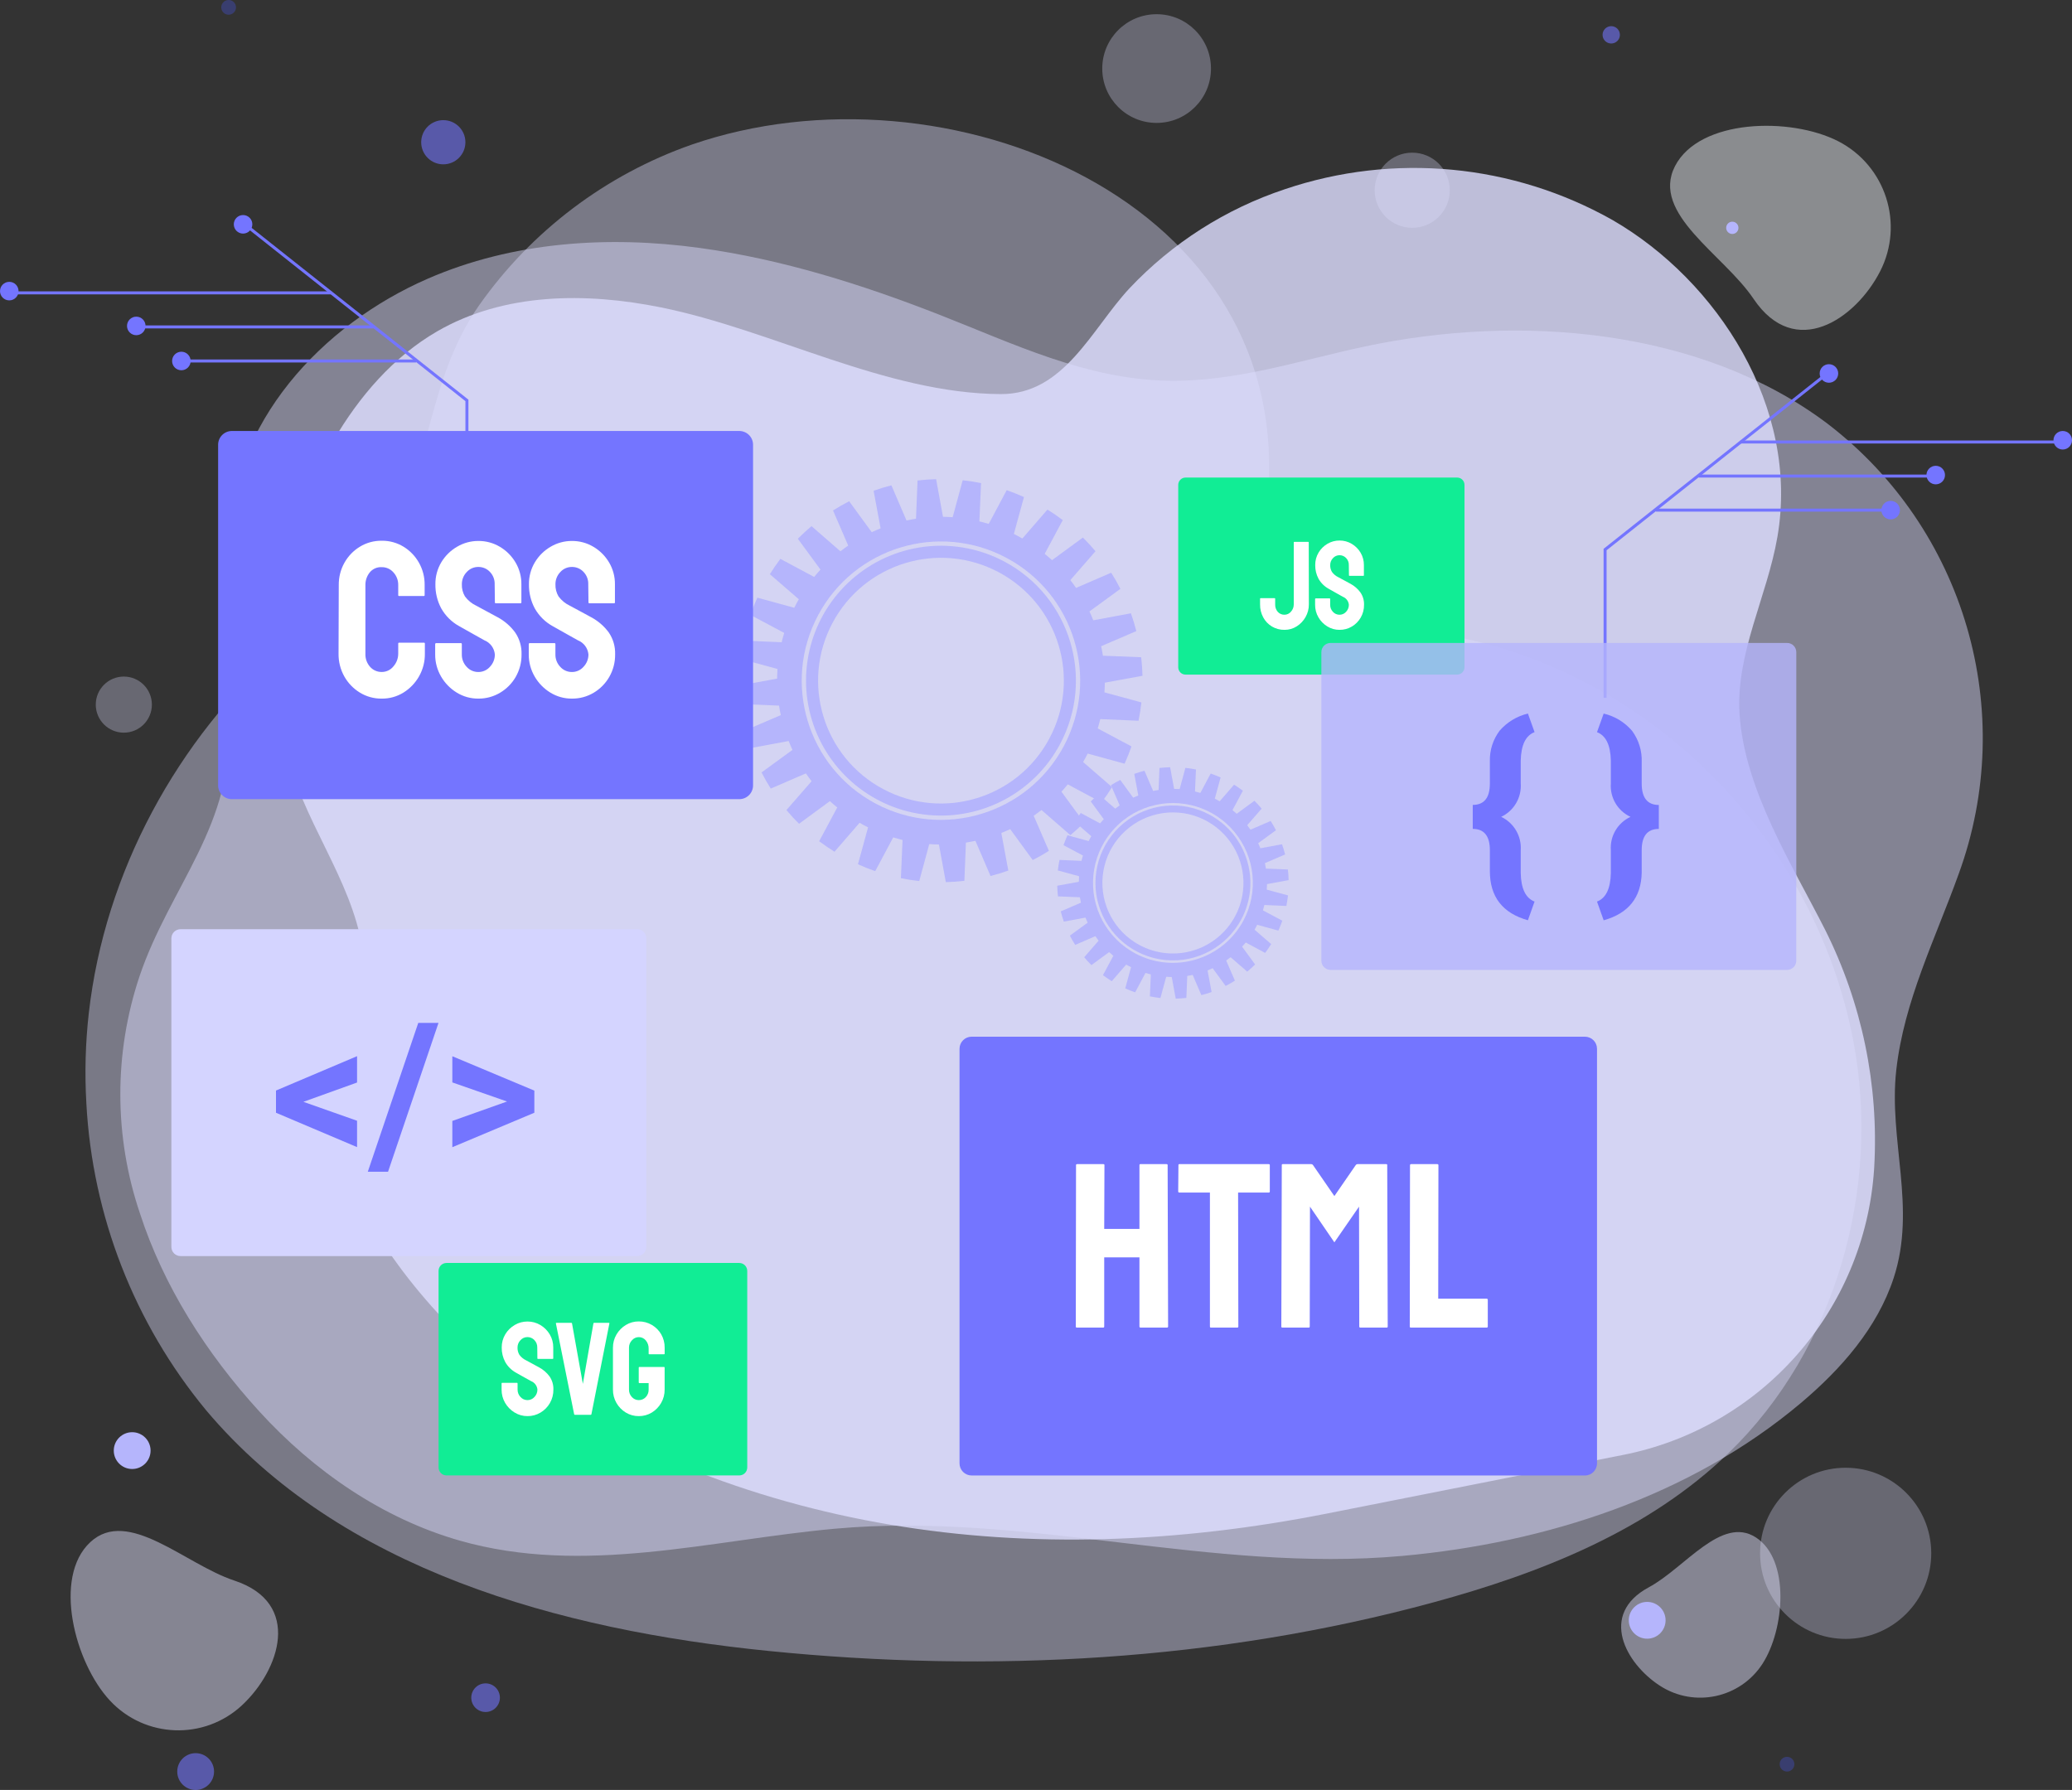 <svg id="e6ftgd3n5mpi1" xmlns="http://www.w3.org/2000/svg" xmlns:xlink="http://www.w3.org/1999/xlink" viewBox="0 0 282.281 243.887" shape-rendering="geometricPrecision" text-rendering="geometricPrecision"><rect x="0" y="0" width="282.281" height="243.887" fill="#333333" stroke="none"/><style><![CDATA[#e6ftgd3n5mpi39_tr {animation: e6ftgd3n5mpi39_tr__tr 4000ms linear infinite normal forwards}@keyframes e6ftgd3n5mpi39_tr__tr { 0% {transform: translate(27.451px,27.453px) rotate(0deg)} 100% {transform: translate(27.451px,27.453px) rotate(360deg)} }#e6ftgd3n5mpi41_tr {animation: e6ftgd3n5mpi41_tr__tr 4000ms linear infinite normal forwards}@keyframes e6ftgd3n5mpi41_tr__tr { 0% {transform: translate(24.773px,27.906px) rotate(0deg)} 100% {transform: translate(24.773px,27.906px) rotate(360deg)} }#e6ftgd3n5mpi80 {animation: e6ftgd3n5mpi80_c_o 4000ms linear infinite normal forwards}@keyframes e6ftgd3n5mpi80_c_o { 0% {opacity: 1} 45% {opacity: 0.56} 100% {opacity: 1} }#e6ftgd3n5mpi83_ts {animation: e6ftgd3n5mpi83_ts__ts 4000ms linear infinite normal forwards}@keyframes e6ftgd3n5mpi83_ts__ts { 0% {transform: translate(206.669px,84.887px) scale(1,1)} 50% {transform: translate(206.669px,84.887px) scale(1.3,1.3)} 100% {transform: translate(206.669px,84.887px) scale(1,1)} }#e6ftgd3n5mpi86_to {animation: e6ftgd3n5mpi86_to__to 4000ms linear infinite normal forwards}@keyframes e6ftgd3n5mpi86_to__to { 0% {transform: translate(106.74px,193.163px)} 50% {transform: translate(119.789px,200.881px)} 100% {transform: translate(106.731px,191.479px)} }#e6ftgd3n5mpi100 {animation: e6ftgd3n5mpi100_c_o 4000ms linear infinite normal forwards}@keyframes e6ftgd3n5mpi100_c_o { 0% {opacity: 1} 50% {opacity: 0.64} 100% {opacity: 1} }]]></style><g id="e6ftgd3n5mpi2" transform="matrix(1 0 0 1 -297.018 -168.113)"><g id="e6ftgd3n5mpi3" transform="matrix(1 0 0 1 308.638 165.708)"><g id="e6ftgd3n5mpi4" transform="matrix(1 0 0 1 0.024 4.34)"><g id="e6ftgd3n5mpi5"><g id="e6ftgd3n5mpi6" transform="matrix(1 0 0 1 0 14.31)" opacity="0.41"><g id="e6ftgd3n5mpi7"><g id="e6ftgd3n5mpi8"><path id="e6ftgd3n5mpi9" d="M44.944,190.11C44.704,186.002,44.814,181.882,45.275,177.793C47.449,158.6,57.3,140.5,71.79,127.728C76.961,123.172,82.844,119.09,86.21,113.076C91.877,102.948,91.447,91.308,98.481,81.308C105.605,71.209,115.697,63.579,127.356,59.479C161.856,47.523,210.165,66.99,205.816,108.56C205.8,108.709,205.784,108.926,205.765,109.2C205.5,113.325,206.934,117.38,209.734,120.421C212.534,123.462,216.457,125.225,220.59,125.3C252.424,126.056,279.826,150.6,285.69,181.689C289.461,201.683,283.29,223.598,268.661,237.742C257.743,248.3,243.095,254.1,228.44,258.086C199.056,266.077,168.134,267.752,137.84,264.697C109.48,261.836,79.564,253.683,61.222,231.864C51.471,220.045,45.766,205.411,44.944,190.11Z" transform="matrix(1 0 0 1 -44.821 -56)" fill="rgb(222,222,255)" stroke="none" stroke-width="1"/></g></g></g><g id="e6ftgd3n5mpi10" transform="matrix(1 0 0 1 138.523 0)" opacity="0.31"><ellipse id="e6ftgd3n5mpi11" rx="7.406" ry="7.406" transform="matrix(1 0 0 1 7.406 7.406)" fill="rgb(222,222,255)" stroke="none" stroke-width="1"/></g><g id="e6ftgd3n5mpi12" transform="matrix(1 0 0 1 1.403 90.248)" opacity="0.31"><ellipse id="e6ftgd3n5mpi13" rx="3.822" ry="3.822" transform="matrix(1 0 0 1 3.822 3.822)" fill="rgb(222,222,255)" stroke="none" stroke-width="1"/></g><g id="e6ftgd3n5mpi14" transform="matrix(1 0 0 1 175.631 18.866)" opacity="0.31"><ellipse id="e6ftgd3n5mpi15" rx="5.121" ry="5.121" transform="matrix(1 0 0 1 5.121 5.121)" fill="rgb(222,222,255)" stroke="none" stroke-width="1"/></g><g id="e6ftgd3n5mpi16" transform="matrix(1 0 0 1 228.142 198.048)" opacity="0.31"><ellipse id="e6ftgd3n5mpi17" rx="11.66" ry="11.66" transform="matrix(1 0 0 1 11.66 11.66)" fill="rgb(222,222,255)" stroke="none" stroke-width="1"/></g></g></g><g id="e6ftgd3n5mpi18"><g id="e6ftgd3n5mpi19"><path id="e6ftgd3n5mpi20" d="M453.758,77.452C457.082,70.979,454.53,63.037,448.058,59.711C441.584,56.387,429.142,56.632,425.818,63.111C422.494,69.59,432.459,75.142,436.518,81.179C442.185,89.6,450.435,83.927,453.758,77.452Z" transform="matrix(1 0 0 1 -209.246 -38.061)" opacity="0.47" fill="rgb(236,241,247)" stroke="none" stroke-width="1"/><path id="e6ftgd3n5mpi21" d="M418.489,422.452C423.174,425.474,429.421,424.129,432.447,419.446C435.471,414.761,436.227,405.258,431.547,402.233C426.867,399.208,421.872,406.385,416.961,409.025C410.107,412.709,413.8,419.428,418.489,422.452Z" transform="matrix(1 0 0 1 -203.95 -190.35)" opacity="0.47" fill="rgb(225,226,254)" stroke="none" stroke-width="1"/><path id="e6ftgd3n5mpi22" d="M60.987,46.29C55.834,51.075,47.779,50.776,42.994,45.624C38.209,40.471,35.183,28.836,40.335,24.051C45.487,19.266,53.262,27.081,59.94,29.281C69.255,32.349,66.14,41.5,60.987,46.29Z" transform="matrix(1 0 0 1 -39.65 188.473)" opacity="0.47" fill="rgb(225,226,254)" stroke="none" stroke-width="1"/></g><g id="e6ftgd3n5mpi23" transform="matrix(0.993 0.122 -0.122 0.993 22.323 5.397)"><path id="e6ftgd3n5mpi24" d="M5.039,142.869C0.239,132.911,-1.169,121.655,1.028,110.821C3.619,98.186,11.485,88.478,8.756,75C7.093,66.79,6.677,59.184,5.834,51.06C4.1,34.377,14.934,19.678,28.37,11.741C39.284,5.295,52.078,2.876,64.625,3.048C75.917,3.2,87.19,5.288,98.133,8.092C108.679,10.792,118.989,14.355,130.043,13.231C139.236,12.297,147.516,8.322,156.077,5.359C176.517,-1.716,201.277,-2.714,219.967,8.059C240.32,20.002,250.544,43.792,245.2,66.778C243.136,75.89,239.932,84.825,240.024,94.278C240.118,103.928,245.081,112.542,243.124,122.467C241.741,129.488,237.524,135.648,232.662,140.893C219.27,155.323,200.562,164.037,181.322,168.185C155.701,173.707,129.582,168.434,104.186,173.93C87.533,177.53,71.042,184.489,53.703,181.769C42.872,180.069,32.787,174.78,24.463,167.644C16.3,160.648,9.407,152.251,5.039,142.869Z" transform="matrix(1 0 0 1 0 20.016)" opacity="0.47" fill="rgb(222,222,255)" stroke="none" stroke-width="1"/><g id="e6ftgd3n5mpi25" transform="matrix(1 0 0 1 11.212 0)"><path id="e6ftgd3n5mpi26" d="M17.2,147.513C16.492,139.55,19.178,131.344,16.933,123.458C14.247,114.017,6.467,106.944,3.3,97.675C-1.493,83.87,-1.055,68.786,4.53,55.282C7.273,48.85,11.28,42.872,16.751,38.737C25.186,32.364,36.238,30.966,46.632,31.774C62.101,32.974,78.424,39.674,93.977,37.848C102.56,36.84,105.177,27.548,109.613,21.423C114.651,14.567,121.312,9.07,129,5.425C143.077,-1.337,159.366,-1.793,173.8,4.171C188.97,10.632,202.192,26.409,201.323,44.253C200.923,52.507,197.617,60.706,199.146,68.817C201.066,78.996,208.735,88.272,214.293,96.565C220.485,105.871,224.132,116.637,224.87,127.79C224.878,127.916,224.886,128.042,224.893,128.169C225.956,147.415,213.939,164.969,195.613,170.942L156.688,183.742C117.188,196.731,77.731,196.302,41.417,177.242C33.559,173.117,20.763,160.826,18.128,152.351C17.647,150.776,17.336,149.154,17.2,147.513Z" transform="matrix(1 0 0 1 2.572 -0.027)" opacity="0.81" fill="rgb(222,222,255)" stroke="none" stroke-width="1"/></g></g></g><ellipse id="e6ftgd3n5mpi27" rx="2.507" ry="2.507" transform="matrix(1 0 0 1 6.387 200.052)" fill="rgb(181,181,252)" stroke="none" stroke-width="1"/><ellipse id="e6ftgd3n5mpi28" rx="2.507" ry="2.507" transform="matrix(1 0 0 1 212.786 223.174)" fill="rgb(181,181,252)" stroke="none" stroke-width="1"/><ellipse id="e6ftgd3n5mpi29" rx="1.95" ry="1.95" transform="matrix(1 0 0 1 54.534 233.717)" opacity="0.58" fill="rgb(116,117,255)" stroke="none" stroke-width="1"/><ellipse id="e6ftgd3n5mpi30" rx="2.507" ry="2.507" transform="matrix(1 0 0 1 15.034 243.784)" opacity="0.58" fill="rgb(116,117,255)" stroke="none" stroke-width="1"/><ellipse id="e6ftgd3n5mpi31" rx="0.836" ry="0.836" transform="matrix(1 0 0 1 224.384 33.447)" fill="rgb(181,181,252)" stroke="none" stroke-width="1"/><ellipse id="e6ftgd3n5mpi32" rx="3.011" ry="3.011" transform="matrix(1 0 0 1 48.773 21.785)" opacity="0.58" fill="rgb(116,117,255)" stroke="none" stroke-width="1"/><ellipse id="e6ftgd3n5mpi33" rx="1.181" ry="1.181" transform="matrix(1 0 0 1 207.888 7.151)" opacity="0.58" fill="rgb(116,117,255)" stroke="none" stroke-width="1"/><ellipse id="e6ftgd3n5mpi34" rx="1.003" ry="1.003" transform="matrix(1 0 0 1 19.526 3.408)" opacity="0.58" fill="rgb(62,71,155)" stroke="none" stroke-width="1"/><ellipse id="e6ftgd3n5mpi35" rx="1.003" ry="1.003" transform="matrix(1 0 0 1 231.836 242.78)" opacity="0.58" fill="rgb(62,71,155)" stroke="none" stroke-width="1"/></g><g id="e6ftgd3n5mpi36" transform="matrix(1 0 0 1 326.762 276.401)"><g id="e6ftgd3n5mpi37" transform="matrix(1 0 0 1 106 -16)"><g id="e6ftgd3n5mpi38" transform="matrix(1 0 0 1 -35 -27)"><g id="e6ftgd3n5mpi39_tr" transform="translate(27.451,27.453) rotate(0)"><path id="e6ftgd3n5mpi39" d="M797.416,895.589C797.516,895.395,797.616,895.2,797.716,895.004L802.746,896.383Q803.274,895.218,803.685,894.029L799.085,891.579Q799.279,890.946,799.434,890.308L804.645,890.533Q804.899,889.285,805.033,888.033L800,886.663Q800.047,886.004,800.054,885.346L805.184,884.406Q805.152,883.136,805.004,881.879L799.793,881.669Q799.693,881.018,799.552,880.375L804.344,878.317Q804.032,877.088,803.607,875.892L798.48,876.846Q798.238,876.234,797.961,875.636L802.175,872.563Q801.6,871.437,800.92,870.363L796.134,872.434Q795.762,871.891,795.357,871.369L798.782,867.435Q797.972,866.468,797.067,865.57L792.861,868.655Q792.378,868.211,791.861,867.793L794.324,863.193Q793.324,862.435,792.235,861.759L788.821,865.702Q788.536,865.539,788.245,865.383C788.051,865.283,787.856,865.183,787.66,865.083L789.039,860.053Q787.874,859.525,786.685,859.114L784.235,863.714Q783.602,863.52,782.964,863.365L783.189,858.154Q781.941,857.9,780.689,857.766L779.324,862.801Q778.665,862.754,778.007,862.747L777.067,857.617Q775.797,857.649,774.539,857.797L774.329,863.008Q773.678,863.108,773.035,863.249L770.977,858.457Q769.748,858.769,768.552,859.193L769.506,864.32Q768.894,864.562,768.296,864.839L765.223,860.625Q764.097,861.2,763.023,861.88L765.094,866.666Q764.551,867.038,764.029,867.443L760.095,864.018Q759.128,864.828,758.23,865.733L761.315,869.939Q760.871,870.422,760.453,870.939L755.853,868.476Q755.095,869.476,754.419,870.565L758.362,873.979Q758.199,874.264,758.043,874.555C757.943,874.749,757.843,874.944,757.743,875.14L752.713,873.761Q752.185,874.926,751.774,876.115L756.374,878.565Q756.18,879.198,756.025,879.836L750.814,879.611Q750.56,880.859,750.426,882.111L755.461,883.476Q755.414,884.135,755.407,884.793L750.277,885.733Q750.309,887.003,750.457,888.26L755.668,888.47Q755.768,889.121,755.909,889.764L751.117,891.822Q751.429,893.051,751.853,894.247L756.98,893.293Q757.222,893.905,757.499,894.503L753.285,897.576Q753.86,898.702,754.54,899.776L759.326,897.705Q759.698,898.248,760.103,898.77L756.678,902.704Q757.488,903.671,758.393,904.569L762.599,901.484Q763.082,901.928,763.599,902.346L761.136,906.946Q762.136,907.704,763.225,908.38L766.639,904.437Q766.924,904.6,767.214,904.756C767.408,904.856,767.604,904.956,767.799,905.056L766.42,910.086Q767.585,910.614,768.774,911.025L771.224,906.425Q771.857,906.619,772.495,906.774L772.27,911.985Q773.518,912.239,774.77,912.373L776.135,907.339Q776.794,907.386,777.452,907.393L778.392,912.523Q779.662,912.491,780.919,912.343L781.129,907.132Q781.78,907.032,782.423,906.891L784.481,911.683Q785.71,911.371,786.906,910.946L785.952,905.819Q786.564,905.577,787.162,905.3L790.235,909.514Q791.361,908.939,792.435,908.259L790.364,903.473Q790.907,903.101,791.429,902.696L795.363,906.121Q796.33,905.311,797.228,904.406L794.143,900.2Q794.587,899.717,795.005,899.2L799.605,901.663Q800.363,900.663,801.039,899.574L797.096,896.16C797.2,895.974,797.312,895.784,797.416,895.589ZM768.793,901.8C759.554,896.865,756.065,885.376,761,876.137C765.934,866.898,777.424,863.409,786.663,868.343C795.902,873.278,799.391,884.767,794.457,894.006C789.522,903.245,778.032,906.734,768.793,901.8Z" transform="translate(-777.731,-885.07)" fill="rgb(181,181,252)" stroke="none" stroke-width="1"/></g><path id="e6ftgd3n5mpi40" d="M827.9,910.378C821.342,906.875,813.319,907.668,807.573,912.387C801.827,917.106,799.489,924.821,801.65,931.935C803.811,939.05,810.044,944.162,817.444,944.888C824.844,945.614,831.952,941.812,835.455,935.253C840.238,926.298,836.855,915.161,827.9,910.378ZM811.354,941.359C803.2,937.004,800.12,926.862,804.475,918.708C808.83,910.554,818.972,907.474,827.126,911.829C835.28,916.184,838.36,926.326,834.005,934.48C829.65,942.633,819.51,945.713,811.356,941.359Z" transform="matrix(1 0 0 1 -791.79 -899.14)" fill="rgb(181,181,252)" stroke="none" stroke-width="1"/></g><g id="e6ftgd3n5mpi41_tr" transform="translate(24.773,27.906) rotate(0)"><g id="e6ftgd3n5mpi41" transform="translate(-16.479,-15.652)"><path id="e6ftgd3n5mpi42" d="M1085.851,981.266Q1085.94,981.099,1086.024,980.93L1088.912,981.722Q1089.212,981.053,1089.451,980.371L1086.808,978.964Q1086.919,978.6,1087.008,978.234L1090,978.363Q1090.146,977.647,1090.223,976.926L1087.333,976.142Q1087.36,975.764,1087.364,975.386L1090.309,974.846Q1090.291,974.117,1090.209,973.395L1087.217,973.274Q1087.159,972.9,1087.079,972.531L1089.83,971.349Q1089.651,970.644,1089.407,969.957L1086.463,970.505Q1086.324,970.154,1086.163,969.811L1088.582,968.047Q1088.251,967.4,1087.861,966.784L1085.113,967.973Q1084.899,967.661,1084.667,967.362L1086.634,965.103Q1086.169,964.548,1085.65,964.032L1083.235,965.803Q1082.958,965.548,1082.663,965.303L1084.077,962.664Q1083.501,962.228,1082.877,961.84L1080.917,964.104Q1080.753,964.01,1080.587,963.921Q1080.421,963.832,1080.251,963.748L1081.043,960.86Q1080.374,960.56,1079.692,960.321L1078.285,962.964Q1077.922,962.853,1077.555,962.764L1077.684,959.772Q1076.968,959.626,1076.247,959.549L1075.463,962.44Q1075.085,962.413,1074.707,962.409L1074.167,959.464Q1073.438,959.482,1072.716,959.564L1072.595,962.556Q1072.221,962.614,1071.852,962.694L1070.671,959.943Q1069.965,960.122,1069.279,960.366L1069.827,963.31Q1069.476,963.449,1069.132,963.61L1067.368,961.191Q1066.721,961.521,1066.104,961.912L1067.293,964.66Q1066.981,964.874,1066.682,965.106L1064.423,963.14Q1063.868,963.605,1063.352,964.124L1065.123,966.539Q1064.868,966.816,1064.623,967.111L1061.984,965.697Q1061.548,966.273,1061.161,966.897L1063.425,968.857Q1063.331,969.021,1063.242,969.188Q1063.153,969.355,1063.069,969.524L1060.181,968.732Q1059.881,969.401,1059.642,970.083L1062.285,971.49Q1062.174,971.853,1062.085,972.22L1059.093,972.091Q1058.947,972.807,1058.87,973.528L1061.76,974.312Q1061.733,974.69,1061.729,975.068L1058.784,975.608Q1058.802,976.337,1058.884,977.059L1061.876,977.18Q1061.934,977.554,1062.014,977.923L1059.263,979.105Q1059.442,979.811,1059.686,980.497L1062.63,979.949Q1062.769,980.3,1062.93,980.643L1060.51,982.407Q1060.841,983.054,1061.231,983.671L1063.979,982.482Q1064.193,982.794,1064.425,983.093L1062.459,985.352Q1062.924,985.907,1063.443,986.423L1065.858,984.652Q1066.135,984.907,1066.43,985.152L1065.016,987.791Q1065.592,988.227,1066.216,988.615L1068.176,986.351Q1068.34,986.445,1068.506,986.534Q1068.672,986.623,1068.842,986.707L1068.05,989.595Q1068.719,989.895,1069.401,990.134L1070.808,987.491Q1071.171,987.602,1071.538,987.691L1071.409,990.683Q1072.125,990.829,1072.846,990.906L1073.63,988.016Q1074.008,988.043,1074.386,988.047L1074.926,990.992Q1075.655,990.974,1076.377,990.892L1076.498,987.9Q1076.872,987.842,1077.241,987.762L1078.423,990.513Q1079.128,990.334,1079.815,990.09L1079.267,987.146Q1079.618,987.007,1079.962,986.846L1081.726,989.265Q1082.373,988.935,1082.99,988.544L1081.801,985.796Q1082.113,985.582,1082.412,985.35L1084.671,987.316Q1085.226,986.851,1085.742,986.332L1083.971,983.917Q1084.226,983.64,1084.471,983.345L1087.11,984.759Q1087.546,984.183,1087.933,983.559L1085.669,981.599C1085.731,981.488,1085.792,981.377,1085.851,981.266ZM1069.418,984.833C1065.533,982.758,1063.28,978.548,1063.71,974.164C1064.14,969.781,1067.169,966.089,1071.383,964.809C1075.597,963.529,1080.167,964.914,1082.962,968.317C1085.758,971.721,1086.227,976.473,1084.152,980.358C1081.319,985.662,1074.722,987.666,1069.418,984.833Z" transform="matrix(1 0 0 1 -1058.79 -959.468)" fill="rgb(181,181,252)" stroke="none" stroke-width="1"/><path id="e6ftgd3n5mpi43" d="M1103.359,989.756C1099.594,987.745,1094.988,988.2,1091.689,990.909C1088.39,993.618,1087.047,998.047,1088.288,1002.132C1089.528,1006.217,1093.107,1009.152,1097.355,1009.569C1101.604,1009.986,1105.685,1007.802,1107.696,1004.037C1110.442,998.896,1108.5,992.502,1103.359,989.756ZM1093.859,1007.542C1090.43,1005.711,1088.442,1001.994,1088.821,998.126C1089.201,994.257,1091.874,990.998,1095.593,989.868C1099.313,988.738,1103.347,989.96,1105.814,992.964C1108.281,995.969,1108.695,1000.163,1106.864,1003.592C1105.663,1005.841,1103.618,1007.52,1101.179,1008.261C1098.74,1009.002,1096.106,1008.743,1093.858,1007.542Z" transform="matrix(1 0 0 1 -1082.63 -983.304)" fill="rgb(181,181,252)" stroke="none" stroke-width="1"/></g></g></g><g id="e6ftgd3n5mpi44" transform="matrix(1 0 0 1 127.361 45.894)"><g id="e6ftgd3n5mpi45"><g id="e6ftgd3n5mpi46" opacity="0.4"><circle id="e6ftgd3n5mpi47" r="2.114" transform="matrix(1 0 0 1 19.674 2.114)" fill="rgb(255,255,255)" stroke="none" stroke-width="1"/><circle id="e6ftgd3n5mpi48" r="0.998" transform="matrix(1 0 0 1 26.077 22.11)" fill="rgb(255,255,255)" stroke="none" stroke-width="1"/><circle id="e6ftgd3n5mpi49" r="0.998" transform="matrix(1 0 0 1 0.998 16.216)" fill="rgb(255,255,255)" stroke="none" stroke-width="1"/></g></g></g></g><g id="e6ftgd3n5mpi50" transform="matrix(1 0 0 1 270.366 161.719)"><g id="e6ftgd3n5mpi51" transform="matrix(1 0 0 1 26.653 26.016)"><g id="e6ftgd3n5mpi52" transform="matrix(1 0 0 1 0 9.679)"><g id="e6ftgd3n5mpi53" transform="matrix(1 0 0 1 33.635 1.432)"><path id="e6ftgd3n5mpi54" d="M806.761,461.932L807.171,461.932L807.171,441.632L777.244,417.91L776.99,418.231L806.761,441.831Z" transform="matrix(1 0 0 1 -776.99 -417.908)" fill="rgb(116,117,255)" stroke="none" stroke-width="1"/></g><g id="e6ftgd3n5mpi55"><circle id="e6ftgd3n5mpi56" r="1.263" transform="matrix(1 0 0 1 1.263 10.363)" fill="rgb(116,117,255)" stroke="none" stroke-width="1"/><circle id="e6ftgd3n5mpi57" r="1.263" transform="matrix(1 0 0 1 33.114 1.263)" fill="rgb(116,117,255)" stroke="none" stroke-width="1"/><circle id="e6ftgd3n5mpi58" r="1.263" transform="matrix(1 0 0 1 18.565 15.107)" fill="rgb(116,117,255)" stroke="none" stroke-width="1"/><circle id="e6ftgd3n5mpi59" r="1.263" transform="matrix(1 0 0 1 24.708 19.885)" fill="rgb(116,117,255)" stroke="none" stroke-width="1"/><g id="e6ftgd3n5mpi60" transform="matrix(1 0 0 1 1.502 10.397)"><rect id="e6ftgd3n5mpi61" width="43.682" height="0.409" rx="0" ry="0" fill="rgb(116,117,255)" stroke="none" stroke-width="1"/></g><g id="e6ftgd3n5mpi62" transform="matrix(1 0 0 1 18.838 15.038)"><rect id="e6ftgd3n5mpi63" width="32.033" height="0.409" rx="0" ry="0" fill="rgb(116,117,255)" stroke="none" stroke-width="1"/></g><g id="e6ftgd3n5mpi64" transform="matrix(1 0 0 1 24.844 19.679)"><rect id="e6ftgd3n5mpi65" width="31.851" height="0.409" rx="0" ry="0" fill="rgb(116,117,255)" stroke="none" stroke-width="1"/></g></g></g><g id="e6ftgd3n5mpi66" transform="matrix(1 0 0 1 218.464 30)"><g id="e6ftgd3n5mpi67" transform="matrix(1 0 0 1 0 1.432)"><path id="e6ftgd3n5mpi68" d="M1858.86,407.926L1858.45,407.926L1858.45,387.626L1888.378,363.903L1888.631,364.224L1858.861,387.824Z" transform="matrix(1 0 0 1 -1858.45 -363.902)" fill="rgb(116,117,255)" stroke="none" stroke-width="1"/></g><g id="e6ftgd3n5mpi69" transform="matrix(1 0 0 1 7.121 0)"><circle id="e6ftgd3n5mpi70" r="1.263" transform="matrix(1 0 0 1 55.434 10.363)" fill="rgb(116,117,255)" stroke="none" stroke-width="1"/><circle id="e6ftgd3n5mpi71" r="1.263" transform="matrix(1 0 0 1 23.581 1.263)" fill="rgb(116,117,255)" stroke="none" stroke-width="1"/><circle id="e6ftgd3n5mpi72" r="1.263" transform="matrix(1 0 0 1 38.131 15.107)" fill="rgb(116,117,255)" stroke="none" stroke-width="1"/><circle id="e6ftgd3n5mpi73" r="1.263" transform="matrix(1 0 0 1 31.989 19.885)" fill="rgb(116,117,255)" stroke="none" stroke-width="1"/><g id="e6ftgd3n5mpi74" transform="matrix(1 0 0 1 11.512 10.397)"><rect id="e6ftgd3n5mpi75" width="43.682" height="0.409" rx="0" ry="0" fill="rgb(116,117,255)" stroke="none" stroke-width="1"/></g><g id="e6ftgd3n5mpi76" transform="matrix(1 0 0 1 5.825 15.038)"><rect id="e6ftgd3n5mpi77" width="32.033" height="0.409" rx="0" ry="0" fill="rgb(116,117,255)" stroke="none" stroke-width="1"/></g><g id="e6ftgd3n5mpi78" transform="matrix(1 0 0 1 0 19.679)"><rect id="e6ftgd3n5mpi79" width="31.851" height="0.409" rx="0" ry="0" fill="rgb(116,117,255)" stroke="none" stroke-width="1"/></g></g></g></g><g id="e6ftgd3n5mpi80" transform="matrix(1 0 0 1 56.221 63.781)"><path id="e6ftgd3n5mpi81" d="M2150.974,510.895L2081.85,510.895C2081.352,510.895,2080.875,510.697,2080.523,510.345C2080.171,509.993,2079.974,509.516,2079.974,509.018L2079.974,462.606C2079.974,461.57,2080.814,460.73,2081.85,460.729L2150.974,460.729C2152.011,460.729,2152.851,461.569,2152.851,462.606L2152.851,509.019C2152.851,509.517,2152.654,509.994,2152.301,510.346C2151.949,510.698,2151.472,510.896,2150.974,510.895Z" transform="matrix(1 0 0 1 -2079.827 -459.394)" fill="rgb(116,117,255)" stroke="none" stroke-width="1"/><path id="e6ftgd3n5mpi82" d="M6.72,0.3C5.667,0.313,4.632,0.027,3.735,-0.525C2.853,-1.067,2.125,-1.826,1.62,-2.73C1.094,-3.674,0.825,-4.739,0.84,-5.82L0.87,-15.18C0.858,-16.236,1.121,-17.277,1.635,-18.2C2.134,-19.099,2.858,-19.853,3.735,-20.39C4.632,-20.94,5.667,-21.225,6.72,-21.21C7.766,-21.225,8.796,-20.944,9.69,-20.4C10.564,-19.866,11.287,-19.117,11.79,-18.225C12.315,-17.297,12.584,-16.246,12.57,-15.18L12.57,-13.8C12.575,-13.767,12.564,-13.734,12.54,-13.71C12.516,-13.686,12.483,-13.675,12.45,-13.68L9.09,-13.68C9.057,-13.675,9.024,-13.686,9,-13.71C8.976,-13.734,8.965,-13.767,8.97,-13.8L8.97,-15.18C8.981,-15.811,8.75,-16.423,8.325,-16.89C7.925,-17.356,7.339,-17.619,6.725,-17.61C6.088,-17.648,5.473,-17.374,5.075,-16.875C4.695,-16.392,4.492,-15.794,4.5,-15.18L4.5,-5.82C4.471,-5.159,4.703,-4.513,5.145,-4.02C5.545,-3.573,6.12,-3.321,6.72,-3.33C7.343,-3.324,7.933,-3.607,8.32,-4.095C8.74,-4.572,8.971,-5.185,8.97,-5.82L8.97,-7.2C8.965,-7.233,8.976,-7.266,9,-7.29C9.024,-7.314,9.057,-7.325,9.09,-7.32L12.48,-7.32C12.513,-7.325,12.546,-7.314,12.57,-7.29C12.594,-7.266,12.605,-7.233,12.6,-7.2L12.6,-5.82C12.615,-4.738,12.34,-3.671,11.805,-2.73C11.295,-1.83,10.568,-1.072,9.69,-0.525C8.799,0.028,7.768,0.314,6.72,0.3ZM19.89,0.3C18.847,0.31,17.822,0.024,16.935,-0.525C16.054,-1.066,15.321,-1.819,14.805,-2.715C14.272,-3.63,13.995,-4.671,14.005,-5.73L14.005,-7.11C13.999,-7.151,14.013,-7.193,14.043,-7.222C14.072,-7.252,14.114,-7.266,14.155,-7.26L17.515,-7.26Q17.635,-7.26,17.635,-7.11L17.635,-5.73C17.622,-5.098,17.859,-4.487,18.295,-4.03C18.698,-3.576,19.278,-3.319,19.885,-3.325C20.495,-3.32,21.076,-3.584,21.475,-4.045C21.904,-4.498,22.141,-5.101,22.135,-5.725C22.056,-6.585,21.502,-7.329,20.7,-7.65L19.2,-8.49Q18.18,-9.06,17.28,-9.57C16.257,-10.133,15.411,-10.969,14.835,-11.985C14.293,-12.994,14.018,-14.125,14.035,-15.27C14.019,-16.331,14.3,-17.375,14.845,-18.285C15.373,-19.161,16.114,-19.889,17,-20.4C17.877,-20.916,18.877,-21.186,19.895,-21.18C20.924,-21.188,21.936,-20.913,22.82,-20.385C23.699,-19.866,24.431,-19.134,24.95,-18.255C25.485,-17.352,25.762,-16.32,25.75,-15.27L25.75,-12.81C25.755,-12.777,25.744,-12.744,25.72,-12.72C25.696,-12.696,25.663,-12.685,25.63,-12.69L22.26,-12.69C22.227,-12.685,22.194,-12.696,22.17,-12.72C22.146,-12.744,22.135,-12.777,22.14,-12.81L22.11,-15.27C22.135,-15.907,21.896,-16.525,21.45,-16.98C21.043,-17.406,20.479,-17.645,19.89,-17.64C19.284,-17.647,18.704,-17.392,18.3,-16.94C17.869,-16.494,17.632,-15.895,17.64,-15.275C17.619,-14.696,17.764,-14.123,18.06,-13.625C18.458,-13.085,18.984,-12.652,19.59,-12.365Q19.74,-12.275,20.175,-12.05Q20.61,-11.825,21.12,-11.54Q21.63,-11.255,22.035,-11.045Q22.44,-10.835,22.535,-10.775C23.466,-10.272,24.274,-9.568,24.9,-8.715C25.5,-7.838,25.805,-6.792,25.77,-5.73C25.786,-4.652,25.511,-3.59,24.975,-2.655C24.462,-1.765,23.729,-1.023,22.845,-0.5C21.952,0.033,20.93,0.309,19.89,0.3ZM32.64,0.3C31.597,0.31,30.572,0.024,29.685,-0.525C28.804,-1.066,28.071,-1.819,27.555,-2.715C27.022,-3.63,26.745,-4.671,26.755,-5.73L26.755,-7.11C26.749,-7.151,26.763,-7.193,26.793,-7.222C26.822,-7.252,26.864,-7.266,26.905,-7.26L30.265,-7.26Q30.385,-7.26,30.385,-7.11L30.385,-5.73C30.372,-5.098,30.609,-4.487,31.045,-4.03C31.448,-3.576,32.028,-3.319,32.635,-3.325C33.245,-3.32,33.826,-3.584,34.225,-4.045C34.654,-4.498,34.891,-5.101,34.885,-5.725C34.803,-6.585,34.247,-7.326,33.445,-7.645L31.945,-8.485Q30.925,-9.055,30.025,-9.565C29.002,-10.128,28.156,-10.964,27.58,-11.98C27.038,-12.989,26.763,-14.12,26.78,-15.265C26.764,-16.326,27.045,-17.37,27.59,-18.28C28.117,-19.158,28.858,-19.888,29.745,-20.4C30.622,-20.916,31.622,-21.186,32.64,-21.18C33.669,-21.188,34.681,-20.913,35.565,-20.385C36.444,-19.866,37.176,-19.134,37.695,-18.255C38.23,-17.352,38.507,-16.32,38.495,-15.27L38.495,-12.81C38.5,-12.777,38.489,-12.744,38.465,-12.72C38.441,-12.696,38.408,-12.685,38.375,-12.69L35.01,-12.69C34.977,-12.685,34.944,-12.696,34.92,-12.72C34.896,-12.744,34.885,-12.777,34.89,-12.81L34.86,-15.27C34.885,-15.907,34.646,-16.525,34.2,-16.98C33.793,-17.406,33.229,-17.645,32.64,-17.64C32.034,-17.647,31.454,-17.392,31.05,-16.94C30.619,-16.494,30.382,-15.895,30.39,-15.275C30.369,-14.696,30.514,-14.123,30.81,-13.625C31.208,-13.085,31.734,-12.652,32.34,-12.365Q32.49,-12.275,32.925,-12.05Q33.36,-11.825,33.87,-11.54Q34.38,-11.255,34.785,-11.045Q35.19,-10.835,35.28,-10.775C36.212,-10.274,37.022,-9.572,37.65,-8.72C38.25,-7.843,38.555,-6.797,38.52,-5.735C38.536,-4.657,38.261,-3.595,37.725,-2.66C37.215,-1.769,36.483,-1.025,35.6,-0.5C34.706,0.034,33.681,0.31,32.64,0.3Z" transform="matrix(1 0 0 1 15.713 37.5)" fill="rgb(255,255,255)" stroke="none" stroke-width="1"/></g><g id="e6ftgd3n5mpi83_ts" transform="translate(206.669,84.887) scale(1,1)"><g id="e6ftgd3n5mpi83" transform="translate(-19.511,-13.43)"><path id="e6ftgd3n5mpi84" d="M2117.981,487.583L2080.981,487.583C2080.429,487.583,2079.981,487.135,2079.981,486.583L2079.981,461.734C2079.981,461.182,2080.429,460.734,2080.981,460.734L2117.981,460.734C2118.533,460.734,2118.981,461.182,2118.981,461.734L2118.981,486.579C2118.982,486.845,2118.877,487.1,2118.69,487.289C2118.502,487.477,2118.247,487.583,2117.981,487.583Z" transform="matrix(1 0 0 1 -2079.97 -460.729)" fill="rgb(17,237,149)" stroke="none" stroke-width="1"/><path id="e6ftgd3n5mpi85" d="M3.468,0.17C2.868,0.179,2.277,0.024,1.76,-0.28C1.258,-0.578,0.847,-1.007,0.57,-1.521C0.276,-2.067,0.126,-2.68,0.136,-3.3L0.136,-4.08C0.134,-4.098,0.139,-4.116,0.152,-4.129C0.164,-4.143,0.182,-4.149,0.2,-4.148L2.125,-4.148Q2.193,-4.148,2.193,-4.063L2.193,-3.3C2.177,-2.927,2.304,-2.562,2.55,-2.28C2.784,-2.021,3.119,-1.878,3.468,-1.889C3.812,-1.891,4.136,-2.047,4.352,-2.314C4.596,-2.584,4.73,-2.936,4.726,-3.3L4.726,-11.749C4.723,-11.768,4.73,-11.787,4.743,-11.8C4.756,-11.813,4.775,-11.82,4.794,-11.817L6.7,-11.817Q6.768,-11.817,6.768,-11.732L6.783,-3.3C6.788,-2.695,6.632,-2.099,6.332,-1.574C6.043,-1.059,5.631,-0.624,5.132,-0.308C4.635,0.009,4.057,0.175,3.468,0.17ZM10.968,0.17C10.376,0.176,9.794,0.013,9.291,-0.3C8.792,-0.606,8.377,-1.032,8.084,-1.539C7.783,-2.058,7.627,-2.648,7.633,-3.248L7.633,-4.03C7.63,-4.053,7.637,-4.077,7.654,-4.094C7.671,-4.111,7.695,-4.118,7.718,-4.115L9.618,-4.115Q9.686,-4.115,9.686,-4.03L9.686,-3.248C9.679,-2.891,9.814,-2.546,10.06,-2.287C10.288,-2.03,10.616,-1.884,10.96,-1.887C11.305,-1.885,11.634,-2.034,11.86,-2.295C12.103,-2.552,12.237,-2.893,12.234,-3.247C12.189,-3.734,11.873,-4.155,11.418,-4.335L10.568,-4.811Q10,-5.134,9.486,-5.423C8.906,-5.742,8.426,-6.216,8.1,-6.792C7.794,-7.364,7.639,-8.005,7.65,-8.653C7.641,-9.254,7.8,-9.846,8.109,-10.362C8.406,-10.858,8.825,-11.271,9.325,-11.562C9.822,-11.853,10.389,-12.004,10.965,-12C11.549,-12.005,12.122,-11.849,12.623,-11.549C13.121,-11.255,13.536,-10.84,13.83,-10.342C14.132,-9.83,14.288,-9.245,14.281,-8.651L14.281,-7.257C14.284,-7.238,14.277,-7.219,14.264,-7.206C14.251,-7.193,14.232,-7.186,14.213,-7.189L12.313,-7.189C12.294,-7.186,12.275,-7.193,12.262,-7.206C12.249,-7.219,12.242,-7.238,12.245,-7.257L12.228,-8.651C12.242,-9.012,12.107,-9.362,11.854,-9.62C11.623,-9.865,11.301,-10.002,10.965,-10C10.621,-10.003,10.293,-9.857,10.065,-9.6C9.821,-9.347,9.686,-9.008,9.691,-8.656C9.679,-8.328,9.762,-8.003,9.929,-7.721C10.155,-7.412,10.454,-7.164,10.8,-7Q10.885,-6.949,11.132,-6.821Q11.379,-6.693,11.667,-6.532Q11.956,-6.37,12.185,-6.252Q12.414,-6.134,12.466,-6.099C12.991,-5.815,13.446,-5.419,13.8,-4.939C14.143,-4.443,14.318,-3.85,14.3,-3.247C14.309,-2.634,14.153,-2.031,13.847,-1.5C13.556,-0.996,13.141,-0.576,12.64,-0.28C12.134,0.021,11.554,0.176,10.965,0.17Z" transform="matrix(1 0 0 1 11.025 20.585)" fill="rgb(255,255,255)" stroke="none" stroke-width="1"/></g></g><g id="e6ftgd3n5mpi86_to" transform="translate(106.74,193.163)"><g id="e6ftgd3n5mpi86" transform="translate(-21.03,-14.687)"><path id="e6ftgd3n5mpi87" d="M2120.944,489.677L2081.057,489.677C2080.77,489.677,2080.494,489.563,2080.291,489.36C2080.088,489.157,2079.974,488.881,2079.974,488.594L2079.974,461.812C2079.974,461.525,2080.088,461.249,2080.291,461.046C2080.494,460.843,2080.77,460.729,2081.057,460.729L2120.944,460.729C2121.231,460.729,2121.507,460.843,2121.71,461.046C2121.913,461.249,2122.027,461.525,2122.027,461.812L2122.027,488.594C2122.027,488.881,2121.913,489.157,2121.71,489.36C2121.507,489.563,2121.231,489.677,2120.944,489.677Z" transform="matrix(1 0 0 1 -2079.284 -460.729)" fill="rgb(17,237,149)" stroke="none" stroke-width="1"/><path id="e6ftgd3n5mpi88" d="M3.78,0.18C3.154,0.185,2.539,0.011,2.007,-0.32C1.479,-0.643,1.04,-1.093,0.729,-1.629C0.41,-2.178,0.245,-2.803,0.252,-3.438L0.252,-4.266C0.249,-4.291,0.257,-4.316,0.275,-4.333C0.292,-4.351,0.317,-4.359,0.342,-4.356L2.358,-4.356Q2.43,-4.356,2.43,-4.266L2.43,-3.438C2.424,-3.06,2.568,-2.694,2.83,-2.421C3.071,-2.151,3.418,-1.997,3.78,-2C4.146,-1.997,4.495,-2.155,4.734,-2.432C4.993,-2.703,5.137,-3.065,5.134,-3.44C5.084,-3.956,4.749,-4.401,4.266,-4.59L3.366,-5.09Q2.754,-5.432,2.214,-5.738C1.6,-6.077,1.092,-6.58,0.747,-7.191C0.423,-7.797,0.259,-8.475,0.27,-9.162C0.26,-9.798,0.429,-10.425,0.756,-10.971C1.071,-11.496,1.514,-11.933,2.043,-12.24C2.569,-12.55,3.169,-12.712,3.78,-12.708C4.398,-12.713,5.005,-12.548,5.535,-12.231C6.062,-11.92,6.502,-11.48,6.813,-10.953C7.133,-10.411,7.298,-9.791,7.29,-9.162L7.29,-7.686C7.293,-7.666,7.286,-7.646,7.272,-7.632C7.258,-7.618,7.238,-7.611,7.218,-7.614L5.2,-7.614C5.18,-7.611,5.16,-7.618,5.146,-7.632C5.132,-7.646,5.125,-7.666,5.128,-7.686L5.112,-9.162C5.126,-9.545,4.981,-9.916,4.712,-10.188C4.469,-10.445,4.13,-10.59,3.776,-10.588C3.412,-10.592,3.064,-10.437,2.822,-10.165C2.562,-9.898,2.418,-9.538,2.422,-9.165C2.409,-8.818,2.497,-8.474,2.674,-8.175C2.913,-7.851,3.228,-7.591,3.592,-7.419Q3.682,-7.365,3.943,-7.23Q4.204,-7.095,4.51,-6.924Q4.816,-6.753,5.059,-6.624Q5.302,-6.495,5.359,-6.462C5.92,-6.162,6.408,-5.741,6.786,-5.229C7.146,-4.703,7.329,-4.075,7.308,-3.438C7.318,-2.791,7.153,-2.154,6.831,-1.593C6.523,-1.059,6.083,-0.614,5.553,-0.3C5.017,0.02,4.404,0.186,3.78,0.18ZM10.224,0Q10.152,0,10.134,-0.09L7.65,-12.456Q7.632,-12.528,7.722,-12.528L9.756,-12.528C9.8,-12.531,9.839,-12.5,9.846,-12.456L11.322,-4.212L12.762,-12.456C12.769,-12.5,12.808,-12.531,12.852,-12.528L14.868,-12.528Q14.958,-12.528,14.94,-12.456L12.492,-0.09Q12.474,0,12.4,0ZM18.936,0.18C18.314,0.187,17.703,0.019,17.172,-0.306C16.645,-0.627,16.208,-1.076,15.9,-1.611C15.58,-2.166,15.415,-2.797,15.423,-3.438L15.423,-9.144C15.418,-9.773,15.583,-10.392,15.9,-10.935C16.209,-11.469,16.649,-11.917,17.178,-12.235C17.706,-12.557,18.314,-12.726,18.933,-12.721C19.562,-12.729,20.182,-12.564,20.724,-12.244C21.254,-11.935,21.693,-11.493,22,-10.962C22.315,-10.409,22.477,-9.781,22.468,-9.144L22.468,-8.316Q22.468,-8.244,22.378,-8.244L20.358,-8.244C20.338,-8.241,20.318,-8.248,20.304,-8.262C20.29,-8.276,20.283,-8.296,20.286,-8.316L20.286,-9C20.301,-9.413,20.163,-9.817,19.899,-10.134C19.664,-10.423,19.309,-10.589,18.936,-10.584C18.579,-10.58,18.241,-10.423,18.009,-10.152C17.748,-9.882,17.604,-9.52,17.609,-9.144L17.609,-3.438C17.601,-3.061,17.741,-2.695,18,-2.421C18.237,-2.152,18.578,-1.999,18.936,-2C19.302,-1.992,19.653,-2.143,19.899,-2.414C20.158,-2.692,20.297,-3.06,20.286,-3.44L20.286,-4.32L19.026,-4.32C19.001,-4.317,18.976,-4.325,18.959,-4.343C18.941,-4.36,18.933,-4.385,18.936,-4.41L18.936,-6.426C18.933,-6.451,18.941,-6.476,18.959,-6.493C18.976,-6.511,19.001,-6.519,19.026,-6.516L22.392,-6.516Q22.464,-6.516,22.464,-6.426L22.464,-3.438C22.472,-2.797,22.307,-2.166,21.987,-1.611C21.68,-1.076,21.244,-0.628,20.718,-0.306C20.182,0.02,19.564,0.189,18.936,0.18Z" transform="matrix(1 0 0 1 9.025 20.686)" fill="rgb(255,255,255)" stroke="none" stroke-width="1"/></g></g><g id="e6ftgd3n5mpi89" transform="matrix(1 0 0 1 206.665 94.003)"><path id="e6ftgd3n5mpi90" d="M1618.1,640.3L1555.89,640.3C1555.202,640.298,1554.646,639.741,1554.644,639.053L1554.644,597C1554.646,596.312,1555.202,595.755,1555.89,595.753L1618.1,595.753C1618.788,595.755,1619.344,596.312,1619.346,597L1619.346,639.046C1619.347,639.378,1619.217,639.696,1618.983,639.931C1618.749,640.167,1618.432,640.299,1618.1,640.3Z" transform="matrix(1 0 0 1 -1554.64 -595.758)" opacity="0.8" fill="rgb(181,181,252)" stroke="none" stroke-width="1"/><g id="e6ftgd3n5mpi91" transform="matrix(1 0 0 1 20.627 9.612)"><path id="e6ftgd3n5mpi92" d="M1677.245,677.554Q1672.063,676.1,1672.064,670.861L1672.064,668.011Q1672.064,665.104,1669.732,665.104L1669.732,661.837Q1672.064,661.837,1672.064,658.915L1672.064,655.893C1672.021,654.384,1672.496,652.906,1673.41,651.705C1674.418,650.554,1675.758,649.744,1677.246,649.388L1678.153,651.921Q1676.34,652.612,1676.268,655.793L1676.268,658.916C1676.403,660.836,1675.346,662.642,1673.605,663.464C1675.348,664.29,1676.406,666.102,1676.268,668.026L1676.268,671.135Q1676.34,674.316,1678.153,675.007Z" transform="matrix(1 0 0 1 -1669.73 -649.388)" fill="rgb(116,117,255)" stroke="none" stroke-width="1"/><path id="e6ftgd3n5mpi93" d="M1764.17,675.009Q1765.983,674.318,1766.055,671.137L1766.055,668.014C1765.916,666.089,1766.982,664.279,1768.732,663.466C1766.982,662.653,1765.916,660.843,1766.055,658.918L1766.055,655.8Q1765.983,652.619,1764.17,651.928L1765.077,649.395C1766.586,649.745,1767.943,650.57,1768.949,651.748C1769.86,652.985,1770.322,654.495,1770.259,656.03L1770.259,658.923Q1770.259,661.845,1772.591,661.845L1772.591,665.112Q1770.259,665.112,1770.259,668.005L1770.259,671.071Q1770.159,676.137,1765.078,677.562Z" transform="matrix(1 0 0 1 -1747.24 -649.39)" fill="rgb(116,117,255)" stroke="none" stroke-width="1"/></g></g><g id="e6ftgd3n5mpi94" transform="matrix(1 0 0 1 50 132.998)"><path id="e6ftgd3n5mpi95" d="M504.074,958.3L441.864,958.3C441.176,958.298,440.619,957.741,440.617,957.053L440.617,915.007C440.619,914.319,441.176,913.762,441.864,913.76L504.075,913.76C504.763,913.762,505.32,914.319,505.322,915.007L505.322,957.054C505.319,957.742,504.762,958.298,504.074,958.3Z" transform="matrix(1 0 0 1 -440.617 -913.76)" fill="rgb(212,212,255)" stroke="none" stroke-width="1"/><g id="e6ftgd3n5mpi96" transform="matrix(1 0 0 1 14.252 12.772)"><path id="e6ftgd3n5mpi97" d="M523.869,1016.5L531.18,1019.078L531.18,1022.67L520.136,1017.988L520.136,1014.961L531.18,1010.279L531.18,1013.87Z" transform="matrix(1 0 0 1 -520.136 -1005.75)" fill="rgb(116,117,255)" stroke="none" stroke-width="1"/><path id="e6ftgd3n5mpi98" d="M592.673,1005.3L589.915,1005.3L596.79,985.021L599.548,985.021Z" transform="matrix(1 0 0 1 -577.409 -985.022)" fill="rgb(116,117,255)" stroke="none" stroke-width="1"/><path id="e6ftgd3n5mpi99" d="M661.635,1016.526L654.182,1013.926L654.182,1010.36L665.354,1015.042L665.354,1018.056L654.182,1022.751L654.182,1019.172Z" transform="matrix(1 0 0 1 -630.157 -1005.82)" fill="rgb(116,117,255)" stroke="none" stroke-width="1"/></g></g><g id="e6ftgd3n5mpi100" transform="matrix(1 0 0 1 157.087 147.458)"><path id="e6ftgd3n5mpi101" d="M704.847,635.54L621.288,635.54C620.852,635.54,620.434,635.367,620.126,635.058C619.817,634.75,619.644,634.332,619.644,633.896L619.644,577.4C619.644,576.964,619.817,576.546,620.126,576.238C620.434,575.929,620.852,575.756,621.288,575.756L704.847,575.756C705.283,575.756,705.701,575.929,706.009,576.238C706.318,576.546,706.491,576.964,706.491,577.4L706.491,633.9C706.489,634.807,705.754,635.541,704.847,635.54Z" transform="matrix(1 0 0 1 -619.356 -575.568)" fill="rgb(116,117,255)" stroke="none" stroke-width="1"/><path id="e6ftgd3n5mpi102" d="M1.408,0Q1.28,0,1.28,-0.16L1.312,-22.144Q1.312,-22.272,1.472,-22.272L5.024,-22.272Q5.184,-22.272,5.184,-22.144L5.152,-13.444L9.952,-13.444L9.952,-22.144C9.947,-22.179,9.959,-22.215,9.984,-22.24C10.009,-22.265,10.045,-22.277,10.08,-22.272L13.632,-22.272Q13.792,-22.272,13.792,-22.144L13.856,-0.16C13.862,-0.117,13.848,-0.073,13.817,-0.042C13.787,-0.01,13.743,0.005,13.7,0L10.112,0C10.068,0.006,10.023,-0.008,9.992,-0.04C9.96,-0.071,9.946,-0.116,9.952,-0.16L9.952,-9.568L5.152,-9.568L5.152,-0.16Q5.152,0,5.024,0ZM19.68,0Q19.552,0,19.552,-0.16L19.552,-18.4L15.392,-18.4C15.348,-18.394,15.303,-18.408,15.272,-18.44C15.24,-18.471,15.226,-18.516,15.232,-18.56L15.264,-22.144C15.259,-22.179,15.271,-22.215,15.296,-22.24C15.321,-22.265,15.357,-22.277,15.392,-22.272L27.552,-22.272Q27.712,-22.272,27.712,-22.144L27.712,-18.56Q27.712,-18.4,27.584,-18.4L23.392,-18.4L23.424,-0.16Q23.424,0,23.296,0ZM29.408,0Q29.28,0,29.28,-0.16L29.344,-22.144C29.339,-22.179,29.351,-22.215,29.376,-22.24C29.401,-22.265,29.437,-22.277,29.472,-22.272L33.372,-22.272C33.463,-22.269,33.547,-22.221,33.596,-22.144L36.508,-17.92L39.42,-22.144C39.469,-22.221,39.553,-22.269,39.644,-22.272L43.58,-22.272C43.615,-22.277,43.651,-22.265,43.676,-22.24C43.701,-22.215,43.713,-22.179,43.708,-22.144L43.776,-0.16Q43.776,0,43.648,0L40.032,0Q39.9,0,39.9,-0.16L39.868,-16.48L36.508,-11.616L33.184,-16.48L33.152,-0.16Q33.152,0,33.024,0ZM46.908,0Q46.78,0,46.78,-0.16L46.812,-22.112C46.806,-22.156,46.82,-22.201,46.852,-22.232C46.883,-22.264,46.928,-22.278,46.972,-22.272L50.524,-22.272C50.568,-22.278,50.613,-22.264,50.644,-22.232C50.676,-22.201,50.69,-22.156,50.684,-22.112L50.656,-3.936L57.248,-3.936C57.292,-3.942,57.337,-3.928,57.368,-3.896C57.4,-3.865,57.414,-3.82,57.408,-3.776L57.408,-0.16C57.414,-0.116,57.4,-0.071,57.368,-0.04C57.337,-0.008,57.292,0.006,57.248,0Z" transform="matrix(1 0 0 1 14.847 39.823)" fill="rgb(255,255,255)" stroke="none" stroke-width="1"/></g></g></g></svg>